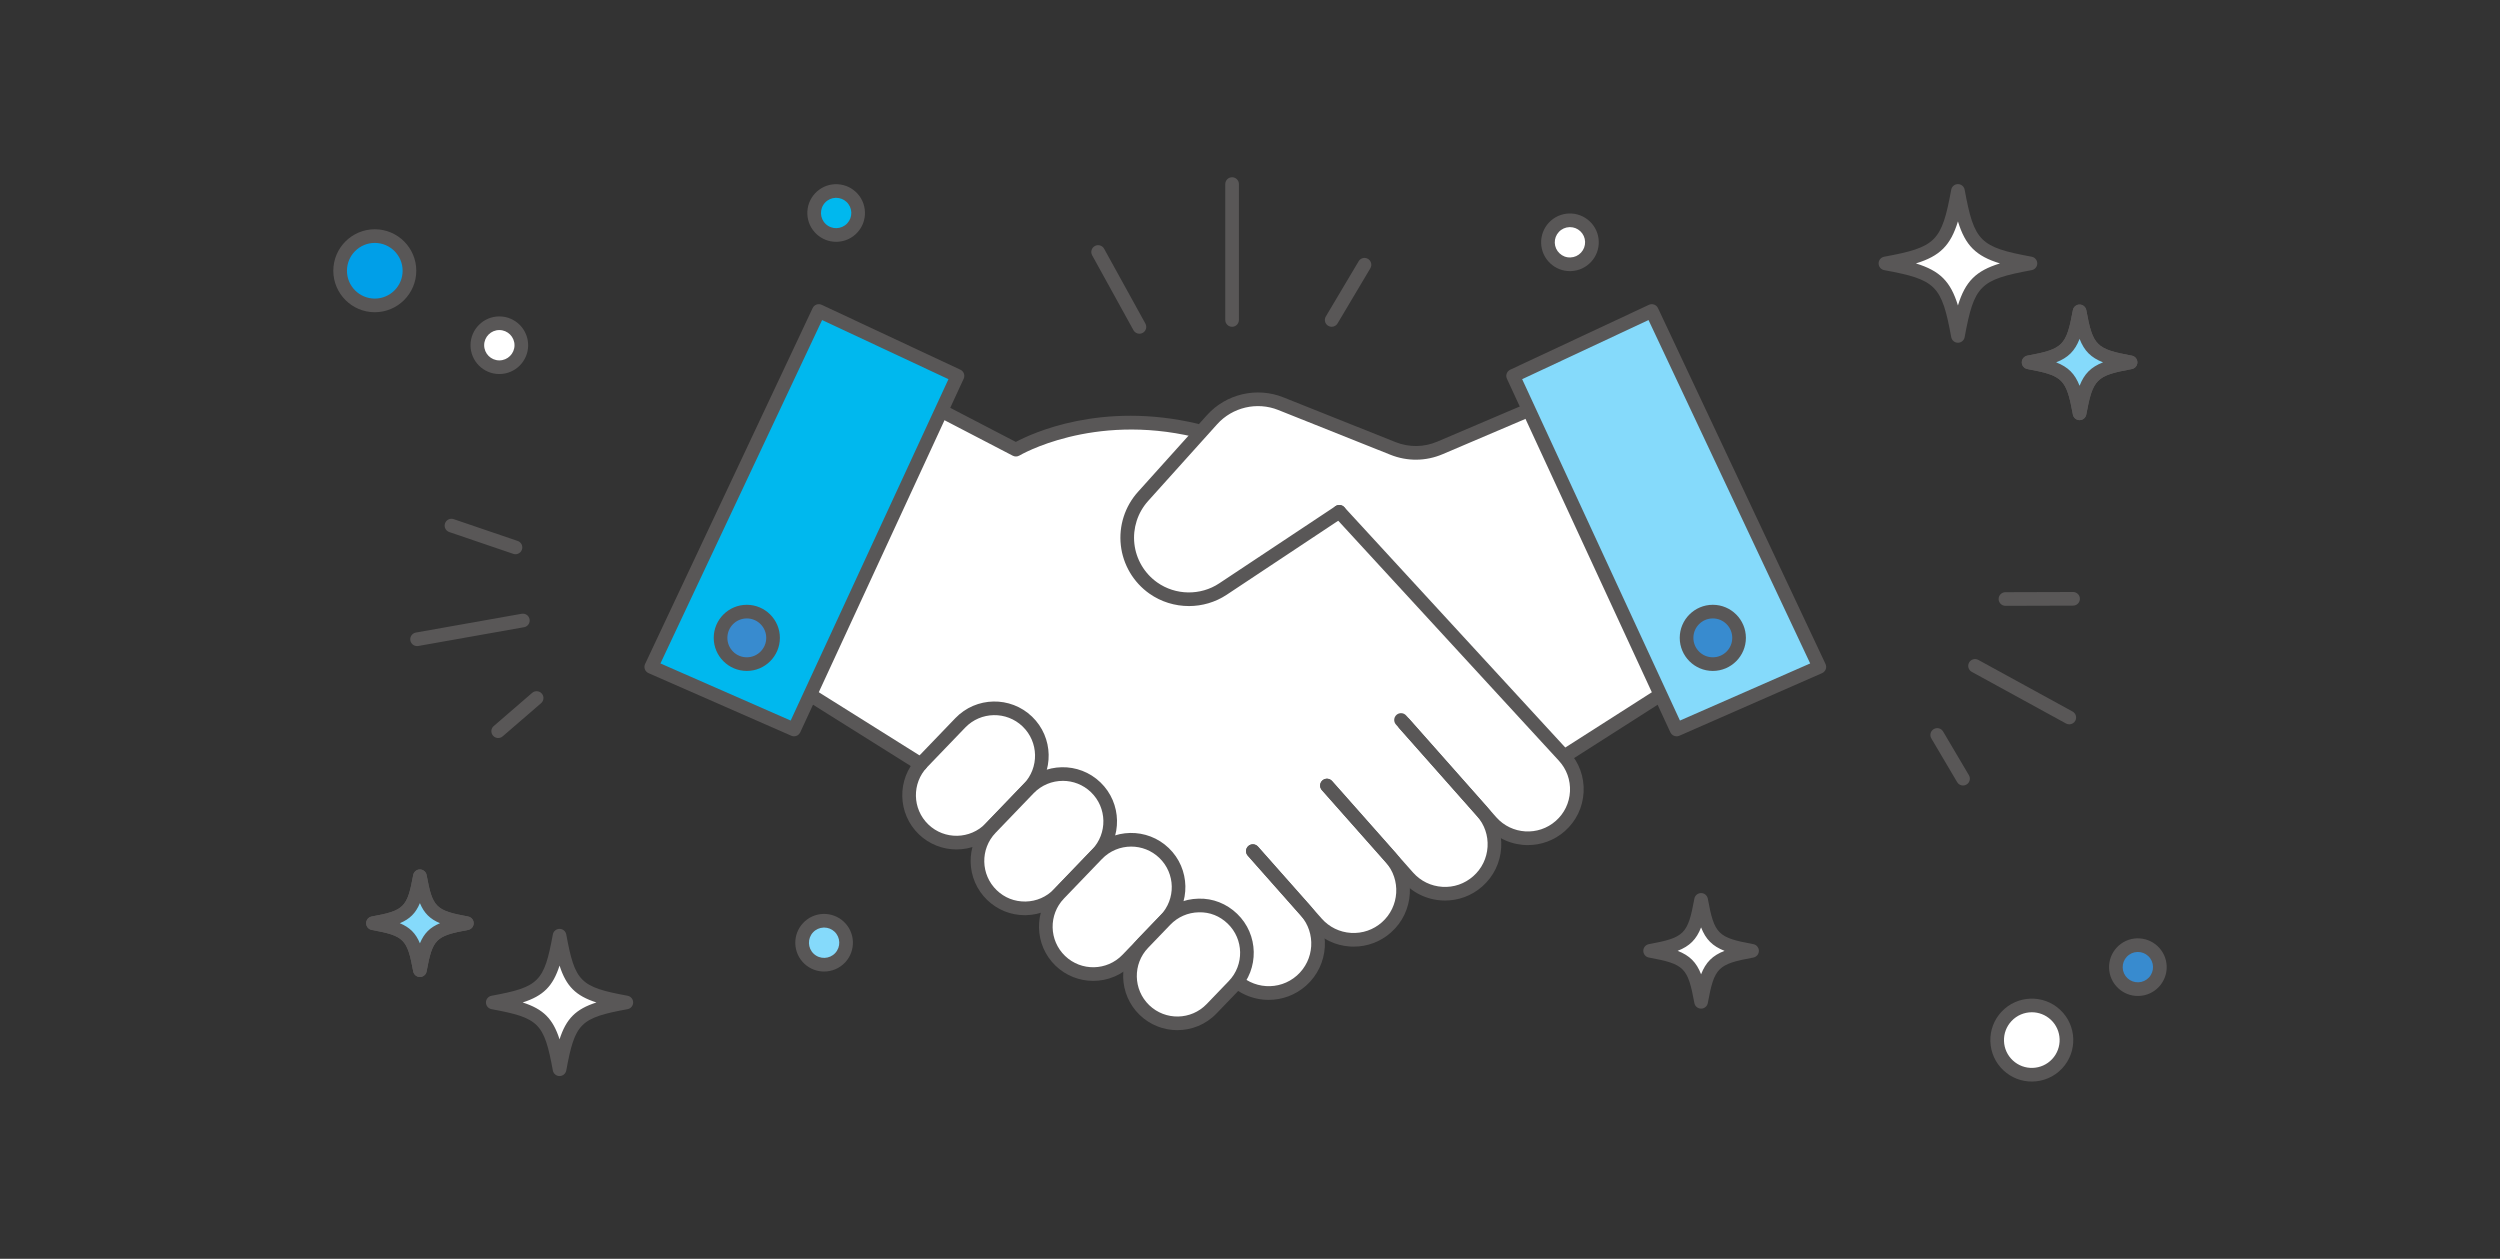 <?xml version="1.0" encoding="UTF-8"?>
<svg id="_レイヤー_1" data-name="レイヤー_1" xmlns="http://www.w3.org/2000/svg" version="1.1" viewBox="0 0 284 143">
  <rect x="0" y="0" width="284" height="143" fill="#333333" stroke="none"/>
  <!-- Generator: Adobe Illustrator 29.8.2, SVG Export Plug-In . SVG Version: 2.1.1 Build 3)  -->
  <defs>
    <style>
      .st0 {
        fill: #595757;
      }

      .st1 {
        fill: #fff;
      }

      .st2 {
        fill: #00b8ee;
      }

      .st3 {
        fill: #85dafb;
      }

      .st4 {
        fill: #009fe8;
      }

      .st5 {
        fill: #388bcf;
      }
    </style>
  </defs>
  <g>
    <g>
      <path class="st1" d="M107.747,47.097l7.275,3.783c.24.125.519.128.76.006,1.831-.921,10.205-4.68,20.435-2.123.295.074.611-.012.817-.237,1.944-2.127,3.724-4.562,9.438-2.281,5.512,2.2,12.442,4.692,13.613,5.111.119.043.233.056.359.043.628-.067,2.71-.334,4.398-1.053,1.635-.697,7.499-3.236,9.641-4.164.433-.188.936.019,1.111.458l12.691,31.705c.15.375.012.803-.329,1.019l-9.646,6.123c-.357.227-.491.68-.31,1.062.655,1.382,1.857,4.655-.224,6.753-2.189,2.207-4.639,2.476-7.101,1.011-.595-.354-1.356.083-1.277.771.318,2.771-.53,5.028-2.621,5.79-1.988.725-4.402.497-6.393-.855-.581-.394-1.348.028-1.315.729.107,2.269-.527,4.791-3.048,5.559-.062.019-.128.033-.192.04-1.928.23-3.899-.305-5.166-.769-.581-.213-1.18.241-1.127.857.15,1.725-.111,4.541-3.041,5.852-4.09,1.831-7.823-1.81-8.305-2.308-.039-.041-.078-.073-.125-.105l-45.359-30.95c-.339-.231-.461-.675-.287-1.047l14.182-30.39c.202-.432.723-.609,1.146-.389Z"/>
      <path class="st0" d="M135.059,68.848c-1.579,0-3.157-.473-4.491-1.416-1.813-1.281-2.995-3.281-3.242-5.487-.247-2.206.462-4.417,1.946-6.067l7.843-8.72c2.17-2.413,5.654-3.226,8.667-2.023l12.748,5.088c1.539.614,3.226.596,4.751-.055l9.792-4.172c.39-.17.85.015,1.017.409.168.394-.016.849-.409,1.017l-9.792,4.172c-1.903.812-4.012.836-5.933.068l-12.748-5.088c-2.414-.964-5.202-.313-6.94,1.62l-7.843,8.72c-1.188,1.322-1.756,3.092-1.559,4.859.198,1.767,1.145,3.368,2.597,4.394,2.086,1.473,4.913,1.513,7.038.103l13.217-8.773c.358-.239.838-.139,1.074.217.237.357.14.838-.217,1.074l-13.217,8.773c-1.294.859-2.797,1.288-4.299,1.288Z"/>
      <path class="st0" d="M144.122,113.585c-1.769,0-3.529-.728-4.792-2.153l.534-.566.582-.512c1.816,2.051,4.884,2.237,6.884.467,2-1.771,2.188-4.838.417-6.839l-6.002-6.78c-.284-.32-.254-.81.066-1.094.32-.284.811-.253,1.094.066l6.002,6.78c2.337,2.641,2.091,6.69-.55,9.027-1.215,1.075-2.728,1.604-4.235,1.604Z"/>
      <path class="st0" d="M153.783,107.538c-.133,0-.265-.004-.398-.012-1.704-.104-3.267-.865-4.398-2.145l-7.241-8.18c-.284-.32-.254-.81.066-1.094.32-.284.811-.253,1.094.066l7.241,8.18c.857.969,2.041,1.546,3.333,1.625,1.299.076,2.537-.351,3.506-1.208,2-1.77,2.188-4.838.417-6.839l-7.241-8.18c-.284-.32-.254-.81.066-1.094s.809-.254,1.094.066l7.241,8.18c2.337,2.641,2.09,6.69-.55,9.027-1.18,1.043-2.669,1.606-4.229,1.606Z"/>
      <path class="st0" d="M164.154,102.3c-1.77,0-3.53-.728-4.792-2.153l-9.201-10.395c-.284-.32-.254-.81.066-1.094s.809-.254,1.094.066l9.201,10.395c.858.969,2.042,1.546,3.334,1.625,1.294.084,2.537-.35,3.506-1.208s1.546-2.042,1.624-3.333c.079-1.292-.351-2.537-1.208-3.505l-9.201-10.395c-.284-.32-.254-.81.066-1.094.319-.284.81-.254,1.094.066l9.201,10.395c1.133,1.279,1.699,2.922,1.596,4.627s-.865,3.268-2.145,4.4c-1.215,1.075-2.728,1.604-4.235,1.604Z"/>
      <path class="st0" d="M173.568,96.003c-1.755,0-3.501-.722-4.752-2.135l-9.864-11.144c-.284-.32-.254-.81.066-1.094.32-.284.81-.253,1.094.066l9.864,11.144c1.751,1.979,4.786,2.163,6.765.412.971-.859,1.542-2.046,1.609-3.342.066-1.295-.381-2.534-1.258-3.489l-25.517-27.754c-.29-.315-.27-.805.046-1.095.313-.291.805-.27,1.095.046l25.517,27.754c1.162,1.263,1.753,2.903,1.665,4.617-.089,1.715-.845,3.286-2.13,4.423-1.205,1.066-2.706,1.59-4.2,1.59Z"/>
      <g>
        <rect class="st1" x="105.428" y="79.594" width="10.772" height="16.999" rx="5.386" ry="5.386" transform="translate(91.987 -52.213) rotate(43.874)"/>
        <path class="st0" d="M108.655,96.496c-1.537,0-3.075-.57-4.269-1.717h0c-2.449-2.355-2.526-6.263-.172-8.711l4.316-4.489c2.354-2.449,6.262-2.525,8.711-.171,2.449,2.354,2.526,6.262.172,8.711l-4.316,4.489c-1.207,1.256-2.824,1.888-4.442,1.888ZM105.461,93.662c1.831,1.761,4.755,1.704,6.52-.128l4.316-4.489c1.762-1.833,1.704-4.758-.129-6.52-1.833-1.762-4.757-1.705-6.52.128l-4.316,4.489c-1.762,1.833-1.704,4.757.129,6.52h0Z"/>
      </g>
      <g>
        <rect class="st1" x="113.194" y="87.06" width="10.772" height="16.999" rx="5.386" ry="5.386" transform="translate(99.329 -55.511) rotate(43.874)"/>
        <path class="st0" d="M116.419,103.965c-1.6,0-3.11-.608-4.267-1.72h0c-2.449-2.354-2.526-6.262-.172-8.711l4.316-4.489c2.354-2.449,6.262-2.526,8.711-.171,2.448,2.354,2.525,6.262.171,8.711l-4.315,4.489c-1.141,1.187-2.675,1.857-4.32,1.89-.041,0-.083,0-.124,0ZM120.738,88.706c-1.211,0-2.42.473-3.324,1.413l-4.316,4.489c-1.762,1.833-1.704,4.758.128,6.52h0c.887.853,2.016,1.305,3.286,1.286,1.231-.024,2.38-.527,3.233-1.415l4.315-4.489c1.762-1.833,1.705-4.758-.128-6.52-.893-.858-2.045-1.285-3.195-1.285Z"/>
      </g>
      <g>
        <rect class="st1" x="120.959" y="94.526" width="10.772" height="16.999" rx="5.386" ry="5.386" transform="translate(106.671 -58.809) rotate(43.874)"/>
        <path class="st0" d="M124.187,111.428c-1.537,0-3.076-.57-4.27-1.717-2.449-2.354-2.525-6.262-.171-8.711l4.315-4.489c2.354-2.45,6.262-2.526,8.712-.171,2.449,2.354,2.525,6.263.171,8.711l-4.315,4.489c-1.207,1.256-2.824,1.888-4.442,1.888ZM128.504,96.172c-1.212,0-2.421.473-3.325,1.413l-4.315,4.489c-1.762,1.833-1.705,4.758.128,6.52,1.834,1.763,4.759,1.705,6.521-.128l4.315-4.489c1.763-1.833,1.705-4.758-.128-6.52-.893-.858-2.045-1.285-3.195-1.285Z"/>
      </g>
      <g>
        <rect class="st1" x="129.623" y="102.354" width="10.772" height="14.406" rx="5.386" ry="5.386" transform="translate(113.616 -62.99) rotate(43.874)"/>
        <path class="st0" d="M133.749,117.025c-1.537,0-3.076-.57-4.27-1.717h0c-2.448-2.354-2.525-6.263-.171-8.711l2.519-2.62c1.141-1.186,2.675-1.857,4.32-1.89,1.638-.054,3.205.578,4.391,1.719,2.449,2.354,2.526,6.262.172,8.711l-2.519,2.619c-1.207,1.256-2.824,1.888-4.442,1.888ZM130.554,114.191c1.834,1.763,4.759,1.706,6.521-.128l2.519-2.619c1.762-1.833,1.704-4.758-.129-6.52-.888-.853-2.007-1.322-3.286-1.286-1.231.024-2.38.526-3.233,1.414l-2.519,2.62c-1.762,1.833-1.704,4.758.128,6.52h0Z"/>
      </g>
      <path class="st0" d="M115.41,51.857c-.123,0-.245-.029-.357-.087l-8.438-4.388c-.38-.197-.527-.666-.33-1.045.196-.379.665-.528,1.045-.33l8.067,4.195c1.819-.971,9.71-4.653,20.641-2.068.416.099.674.516.575.933-.098.417-.515.675-.933.576-11.6-2.748-19.788,2.054-19.87,2.104-.123.074-.261.111-.399.111Z"/>
      <path class="st0" d="M104.58,87.581c-.141,0-.283-.038-.411-.118l-12.463-7.817c-.362-.228-.472-.706-.244-1.068.227-.362.707-.471,1.068-.245l12.463,7.817c.362.228.472.706.244,1.068-.146.235-.399.363-.657.363Z"/>
      <g>
        <polygon class="st2" points="93.018 35.329 108.772 42.699 90.205 82.87 73.985 75.757 93.018 35.329"/>
        <path class="st0" d="M90.205,83.646c-.104,0-.21-.021-.312-.065l-16.22-7.113c-.191-.084-.341-.242-.414-.438s-.064-.413.024-.602l19.033-40.429c.181-.386.642-.553,1.029-.372l15.753,7.371c.387.181.555.64.375,1.027l-18.566,40.171c-.13.283-.41.45-.703.45ZM75.026,75.367l14.795,6.488,17.924-38.781-14.354-6.716-18.365,39.009Z"/>
      </g>
      <path class="st0" d="M177.777,86.639c-.256,0-.506-.126-.654-.358-.23-.361-.125-.84.236-1.07l10.768-6.875c.36-.23.84-.124,1.07.236.23.361.125.84-.236,1.07l-10.768,6.875c-.129.083-.273.122-.416.122Z"/>
      <g>
        <polygon class="st3" points="187.644 35.329 171.89 42.699 190.457 82.87 206.677 75.757 187.644 35.329"/>
        <path class="st0" d="M190.457,83.646c-.293,0-.573-.167-.703-.45l-18.567-40.171c-.18-.387-.012-.846.375-1.027l15.754-7.371c.386-.181.848-.014,1.029.372l19.033,40.429c.089.189.098.406.024.602s-.223.354-.414.438l-16.22,7.113c-.102.044-.207.065-.312.065ZM172.917,43.074l17.925,38.781,14.795-6.488-18.365-39.009-14.354,6.716Z"/>
      </g>
    </g>
    <g>
      <circle class="st5" cx="84.837" cy="72.46" r="2.982"/>
      <path class="st0" d="M84.837,76.218c-2.072,0-3.758-1.686-3.758-3.757s1.686-3.757,3.758-3.757,3.758,1.686,3.758,3.757-1.686,3.757-3.758,3.757ZM84.837,70.253c-1.217,0-2.207.99-2.207,2.208s.99,2.208,2.207,2.208,2.207-.99,2.207-2.208-.99-2.208-2.207-2.208Z"/>
    </g>
    <g>
      <circle class="st5" cx="194.576" cy="72.46" r="2.982"/>
      <path class="st0" d="M194.576,76.218c-2.072,0-3.758-1.686-3.758-3.757s1.686-3.757,3.758-3.757,3.758,1.686,3.758,3.757-1.686,3.757-3.758,3.757ZM194.576,70.253c-1.217,0-2.207.99-2.207,2.208s.99,2.208,2.207,2.208,2.207-.99,2.207-2.208-.99-2.208-2.207-2.208Z"/>
    </g>
  </g>
  <g>
    <circle class="st4" cx="42.577" cy="30.757" r="3.937"/>
    <path class="st0" d="M42.577,35.469c-2.599,0-4.713-2.114-4.713-4.712s2.114-4.712,4.713-4.712,4.712,2.114,4.712,4.712-2.114,4.712-4.712,4.712ZM42.577,27.595c-1.744,0-3.162,1.418-3.162,3.162s1.418,3.162,3.162,3.162,3.161-1.418,3.161-3.162-1.418-3.162-3.161-3.162Z"/>
  </g>
  <g>
    <circle class="st1" cx="56.724" cy="39.218" r="2.498"/>
    <path class="st0" d="M56.724,42.491c-1.805,0-3.273-1.468-3.273-3.273s1.469-3.273,3.273-3.273,3.274,1.468,3.274,3.273-1.469,3.273-3.274,3.273ZM56.724,37.494c-.95,0-1.723.773-1.723,1.724s.772,1.723,1.723,1.723,1.724-.773,1.724-1.723-.773-1.724-1.724-1.724Z"/>
  </g>
  <g>
    <circle class="st1" cx="230.815" cy="118.154" r="3.937"/>
    <path class="st0" d="M230.813,122.864c-1.153,0-2.309-.42-3.216-1.268-.92-.859-1.449-2.025-1.491-3.284-.043-1.258.407-2.457,1.267-3.376,1.775-1.897,4.762-1.998,6.66-.224h0c1.897,1.774,1.999,4.762.225,6.66-.927.991-2.184,1.492-3.444,1.492ZM230.816,114.993c-.846,0-1.689.336-2.311,1.001-.577.617-.879,1.421-.851,2.266s.384,1.626,1.001,2.203c1.272,1.191,3.279,1.124,4.469-.15,1.19-1.274,1.123-3.279-.15-4.469h0c-.608-.569-1.384-.851-2.158-.851Z"/>
  </g>
  <g>
    <circle class="st5" cx="242.861" cy="109.868" r="2.498"/>
    <path class="st0" d="M242.859,113.141c-.832,0-1.621-.311-2.232-.882-.639-.597-1.007-1.407-1.036-2.281-.029-.874.283-1.707.88-2.346.598-.639,1.407-1.006,2.281-1.036.871-.022,1.706.283,2.346.881.639.597,1.007,1.407,1.036,2.281.029.874-.283,1.707-.88,2.346-.598.639-1.407,1.006-2.281,1.036-.038,0-.075.001-.113.001ZM242.862,108.145c-.02,0-.039,0-.059,0-.461.016-.887.209-1.201.545-.314.336-.479.774-.464,1.235.016.46.21.887.546,1.201s.769.477,1.234.463c.461-.016.887-.209,1.201-.545.649-.694.612-1.787-.082-2.436-.321-.301-.737-.464-1.176-.464Z"/>
  </g>
  <g>
    <circle class="st3" cx="93.619" cy="107.094" r="2.498"/>
    <path class="st0" d="M93.617,110.366c-.801,0-1.604-.292-2.234-.88-.639-.598-1.007-1.408-1.036-2.282-.028-.874.284-1.707.881-2.345.598-.639,1.407-1.006,2.281-1.036.866-.026,1.706.283,2.346.881,1.318,1.232,1.388,3.308.155,4.626-.644.688-1.518,1.036-2.393,1.036ZM93.62,105.371c-.02,0-.039,0-.059,0-.461.016-.887.209-1.201.545-.649.694-.613,1.787.081,2.436.695.649,1.787.612,2.436-.082.649-.694.612-1.787-.081-2.436-.321-.301-.737-.464-1.176-.464Z"/>
  </g>
  <g>
    <circle class="st2" cx="94.986" cy="24.196" r="2.498"/>
    <path class="st0" d="M94.983,27.469c-.832,0-1.621-.311-2.232-.882-.639-.597-1.007-1.407-1.036-2.281-.028-.874.284-1.707.881-2.345s1.406-1.006,2.28-1.036c.872-.024,1.706.283,2.346.881.639.597,1.007,1.407,1.036,2.281.029.874-.283,1.707-.88,2.346-.598.639-1.407,1.006-2.281,1.036-.038,0-.075.001-.113.001ZM94.986,22.473c-.02,0-.039,0-.059,0-.46.016-.887.209-1.2.545-.649.695-.613,1.788.081,2.437.695.65,1.787.612,2.436-.082.314-.336.479-.774.464-1.235-.016-.46-.21-.887-.546-1.201-.321-.301-.737-.464-1.176-.464Z"/>
  </g>
  <g>
    <circle class="st1" cx="178.345" cy="27.525" r="2.498"/>
    <path class="st0" d="M178.343,30.799c-.833,0-1.622-.311-2.233-.883-.639-.597-1.007-1.407-1.036-2.281-.028-.874.284-1.707.881-2.345.598-.639,1.407-1.006,2.281-1.036.864-.029,1.706.283,2.346.881.639.597,1.007,1.407,1.036,2.281.028.874-.284,1.707-.881,2.345-.598.639-1.407,1.007-2.281,1.036-.038.001-.075.002-.112.002ZM178.347,25.802c-.02,0-.039,0-.059,0-.461.016-.887.209-1.201.545s-.479.775-.464,1.235.209.886.545,1.2c.337.314.752.482,1.235.464.46-.015.886-.209,1.2-.545s.479-.775.464-1.235-.209-.886-.545-1.201c-.321-.301-.737-.464-1.176-.464Z"/>
  </g>
  <g>
    <g>
      <path class="st3" d="M53.035,104.877c-3.999.736-4.596,1.333-5.332,5.332-.736-3.999-1.333-4.596-5.332-5.332,3.999-.736,4.596-1.333,5.332-5.332.736,3.999,1.333,4.596,5.332,5.332Z"/>
      <path class="st0" d="M47.702,110.985c-.374,0-.694-.267-.762-.635-.678-3.681-1.03-4.033-4.711-4.71-.367-.068-.635-.388-.635-.762s.268-.694.635-.762c3.681-.678,4.033-1.03,4.711-4.71.067-.368.388-.635.762-.635s.694.267.762.635c.678,3.681,1.03,4.033,4.712,4.71.367.068.635.388.635.762s-.268.694-.635.762c-3.682.678-4.034,1.03-4.712,4.71-.067.368-.388.635-.762.635ZM45.418,104.877c1.142.476,1.809,1.142,2.284,2.284.476-1.142,1.143-1.809,2.284-2.284-1.142-.476-1.809-1.142-2.284-2.284-.476,1.142-1.143,1.809-2.284,2.284Z"/>
    </g>
    <g>
      <path class="st3" d="M53.035,104.877c-3.999.736-4.596,1.333-5.332,5.332-.736-3.999-1.333-4.596-5.332-5.332,3.999-.736,4.596-1.333,5.332-5.332.736,3.999,1.333,4.596,5.332,5.332Z"/>
      <path class="st0" d="M47.702,110.985c-.374,0-.694-.267-.762-.635-.678-3.681-1.03-4.033-4.711-4.71-.367-.068-.635-.388-.635-.762s.268-.694.635-.762c3.681-.678,4.033-1.03,4.711-4.71.067-.368.388-.635.762-.635s.694.267.762.635c.678,3.681,1.03,4.033,4.712,4.71.367.068.635.388.635.762s-.268.694-.635.762c-3.682.678-4.034,1.03-4.712,4.71-.067.368-.388.635-.762.635ZM45.418,104.877c1.142.476,1.809,1.142,2.284,2.284.476-1.142,1.143-1.809,2.284-2.284-1.142-.476-1.809-1.142-2.284-2.284-.476,1.142-1.143,1.809-2.284,2.284Z"/>
    </g>
  </g>
  <g>
    <path class="st1" d="M71.151,113.88c-5.689,1.047-6.538,1.896-7.586,7.586-1.047-5.689-1.896-6.538-7.586-7.586,5.689-1.047,6.538-1.896,7.586-7.586,1.047,5.689,1.896,6.538,7.586,7.586Z"/>
    <path class="st0" d="M63.566,122.24c-.374,0-.694-.267-.762-.634-.992-5.387-1.578-5.972-6.965-6.964-.367-.068-.635-.388-.635-.762s.268-.694.635-.762c5.387-.992,5.973-1.577,6.965-6.964.067-.368.388-.634.762-.634h0c.374,0,.694.267.762.635.991,5.386,1.577,5.972,6.964,6.963.367.068.635.388.635.762s-.268.694-.635.762c-5.387.992-5.973,1.578-6.964,6.963-.067.368-.388.635-.762.635ZM59.375,113.88c2.346.754,3.436,1.845,4.19,4.189.754-2.345,1.844-3.436,4.189-4.189-2.346-.754-3.436-1.845-4.189-4.189-.755,2.345-1.845,3.436-4.19,4.189Z"/>
  </g>
  <g>
    <g>
      <path class="st3" d="M230.452,41.162c4.342-.799,4.99-1.447,5.789-5.789.799,4.342,1.447,4.99,5.789,5.789-4.342.799-4.99,1.447-5.789,5.789-.799-4.342-1.447-4.99-5.789-5.789Z"/>
      <path class="st0" d="M236.241,47.726h0c-.374,0-.694-.267-.762-.635-.743-4.037-1.13-4.424-5.168-5.167-.367-.068-.635-.388-.635-.762s.268-.694.635-.762c4.038-.743,4.425-1.13,5.167-5.167.068-.368.389-.635.763-.635s.694.267.762.634c.744,4.039,1.131,4.425,5.169,5.168.367.068.635.388.635.762s-.268.694-.635.762c-4.038.743-4.425,1.129-5.169,5.167-.067.368-.388.634-.762.634ZM233.579,41.162c1.367.535,2.128,1.295,2.662,2.663.535-1.368,1.296-2.128,2.663-2.663-1.367-.535-2.128-1.295-2.663-2.663-.534,1.367-1.295,2.128-2.662,2.663Z"/>
    </g>
    <g>
      <path class="st3" d="M230.452,41.162c4.342-.799,4.99-1.447,5.789-5.789.799,4.342,1.447,4.99,5.789,5.789-4.342.799-4.99,1.447-5.789,5.789-.799-4.342-1.447-4.99-5.789-5.789Z"/>
      <path class="st0" d="M236.241,47.726h0c-.374,0-.694-.267-.762-.635-.743-4.037-1.13-4.424-5.168-5.167-.367-.068-.635-.388-.635-.762s.268-.694.635-.762c4.038-.743,4.425-1.13,5.167-5.167.068-.368.389-.635.763-.635s.694.267.762.634c.744,4.039,1.131,4.425,5.169,5.168.367.068.635.388.635.762s-.268.694-.635.762c-4.038.743-4.425,1.129-5.169,5.167-.067.368-.388.634-.762.634ZM233.579,41.162c1.367.535,2.128,1.295,2.662,2.663.535-1.368,1.296-2.128,2.663-2.663-1.367-.535-2.128-1.295-2.663-2.663-.534,1.367-1.295,2.128-2.662,2.663Z"/>
    </g>
  </g>
  <g>
    <path class="st1" d="M187.455,108.016c4.342-.799,4.99-1.447,5.789-5.789.799,4.342,1.447,4.99,5.789,5.789-4.342.799-4.99,1.447-5.789,5.789-.799-4.342-1.447-4.99-5.789-5.789Z"/>
    <path class="st0" d="M193.244,114.58c-.374,0-.694-.267-.762-.634-.744-4.038-1.131-4.424-5.168-5.167-.367-.068-.635-.388-.635-.762s.268-.694.635-.762c4.037-.743,4.424-1.129,5.168-5.168.067-.368.388-.634.762-.634h0c.374,0,.694.267.763.635.742,4.038,1.129,4.424,5.167,5.167.367.068.635.388.635.762s-.268.694-.635.762c-4.038.743-4.425,1.13-5.167,5.167-.068.368-.389.635-.763.635ZM190.581,108.016c1.368.535,2.128,1.295,2.663,2.663.534-1.368,1.295-2.128,2.662-2.663-1.367-.535-2.128-1.295-2.662-2.663-.535,1.367-1.295,2.128-2.663,2.663Z"/>
  </g>
  <g>
    <path class="st1" d="M214.186,29.925c6.177-1.137,7.099-2.059,8.236-8.236,1.137,6.177,2.059,7.099,8.236,8.236-6.177,1.137-7.099,2.059-8.236,8.236-1.137-6.177-2.059-7.099-8.236-8.236Z"/>
    <path class="st0" d="M222.422,38.935c-.374,0-.694-.267-.762-.634-1.085-5.889-1.726-6.529-7.615-7.614-.367-.068-.635-.388-.635-.762s.268-.694.635-.762c5.89-1.084,6.53-1.725,7.615-7.614.067-.368.388-.634.762-.634h0c.374,0,.694.267.762.635,1.084,5.889,1.725,6.529,7.614,7.614.367.068.635.388.635.762s-.268.694-.635.762c-5.89,1.084-6.53,1.725-7.614,7.613-.067.368-.388.635-.762.635ZM217.647,29.925c2.729.836,3.938,2.045,4.775,4.774.836-2.729,2.045-3.938,4.774-4.774-2.729-.836-3.938-2.045-4.774-4.774-.837,2.729-2.046,3.938-4.775,4.774Z"/>
  </g>
  <path class="st0" d="M139.965,37.123c-.428,0-.775-.347-.775-.775v-15.438c0-.428.348-.775.775-.775s.775.347.775.775v15.438c0,.428-.348.775-.775.775Z"/>
  <path class="st0" d="M151.279,37.123c-.135,0-.271-.035-.396-.109-.367-.219-.488-.694-.27-1.062l3.729-6.272c.218-.368.691-.49,1.062-.27.367.219.488.694.27,1.062l-3.729,6.272c-.145.244-.402.379-.667.379Z"/>
  <path class="st0" d="M129.44,37.912c-.273,0-.538-.145-.68-.401l-4.692-8.509c-.207-.375-.07-.846.305-1.053.374-.209.846-.07,1.053.305l4.692,8.509c.207.375.07.846-.305,1.053-.118.065-.247.096-.373.096Z"/>
  <g>
    <path class="st0" d="M235.07,82.284c-.126,0-.253-.03-.371-.095l-10.705-5.864c-.376-.206-.514-.677-.308-1.052.205-.375.676-.514,1.052-.307l10.705,5.864c.376.206.514.677.308,1.052-.141.257-.406.403-.681.403Z"/>
    <path class="st0" d="M223.002,89.234c-.266,0-.523-.136-.668-.381l-2.933-4.967c-.218-.369-.096-.844.273-1.062.367-.217.844-.095,1.061.273l2.933,4.967c.218.369.096.844-.273,1.062-.123.073-.259.107-.393.107Z"/>
    <path class="st0" d="M227.818,68.822c-.427,0-.773-.345-.775-.772,0-.428.345-.776.773-.777l7.682-.022h.002c.427,0,.773.345.775.772,0,.428-.345.776-.773.777l-7.682.022h-.002Z"/>
  </g>
  <g>
    <path class="st0" d="M47.379,73.396c-.368,0-.695-.264-.762-.64-.075-.421.206-.824.627-.898l12.018-2.133c.426-.071.824.206.898.628.075.421-.206.824-.627.898l-12.018,2.133c-.046.008-.092.012-.137.012Z"/>
    <path class="st0" d="M56.594,83.84c-.217,0-.434-.091-.587-.269-.279-.324-.243-.813.081-1.093l4.367-3.769c.32-.278.812-.246,1.093.081.279.324.243.813-.081,1.093l-4.367,3.769c-.146.126-.326.188-.506.188Z"/>
    <path class="st0" d="M58.558,62.96c-.083,0-.167-.014-.25-.042l-7.272-2.478c-.405-.138-.622-.578-.483-.983.138-.405.58-.622.983-.483l7.272,2.478c.405.138.622.578.483.983-.109.322-.411.525-.733.525Z"/>
  </g>
</svg>